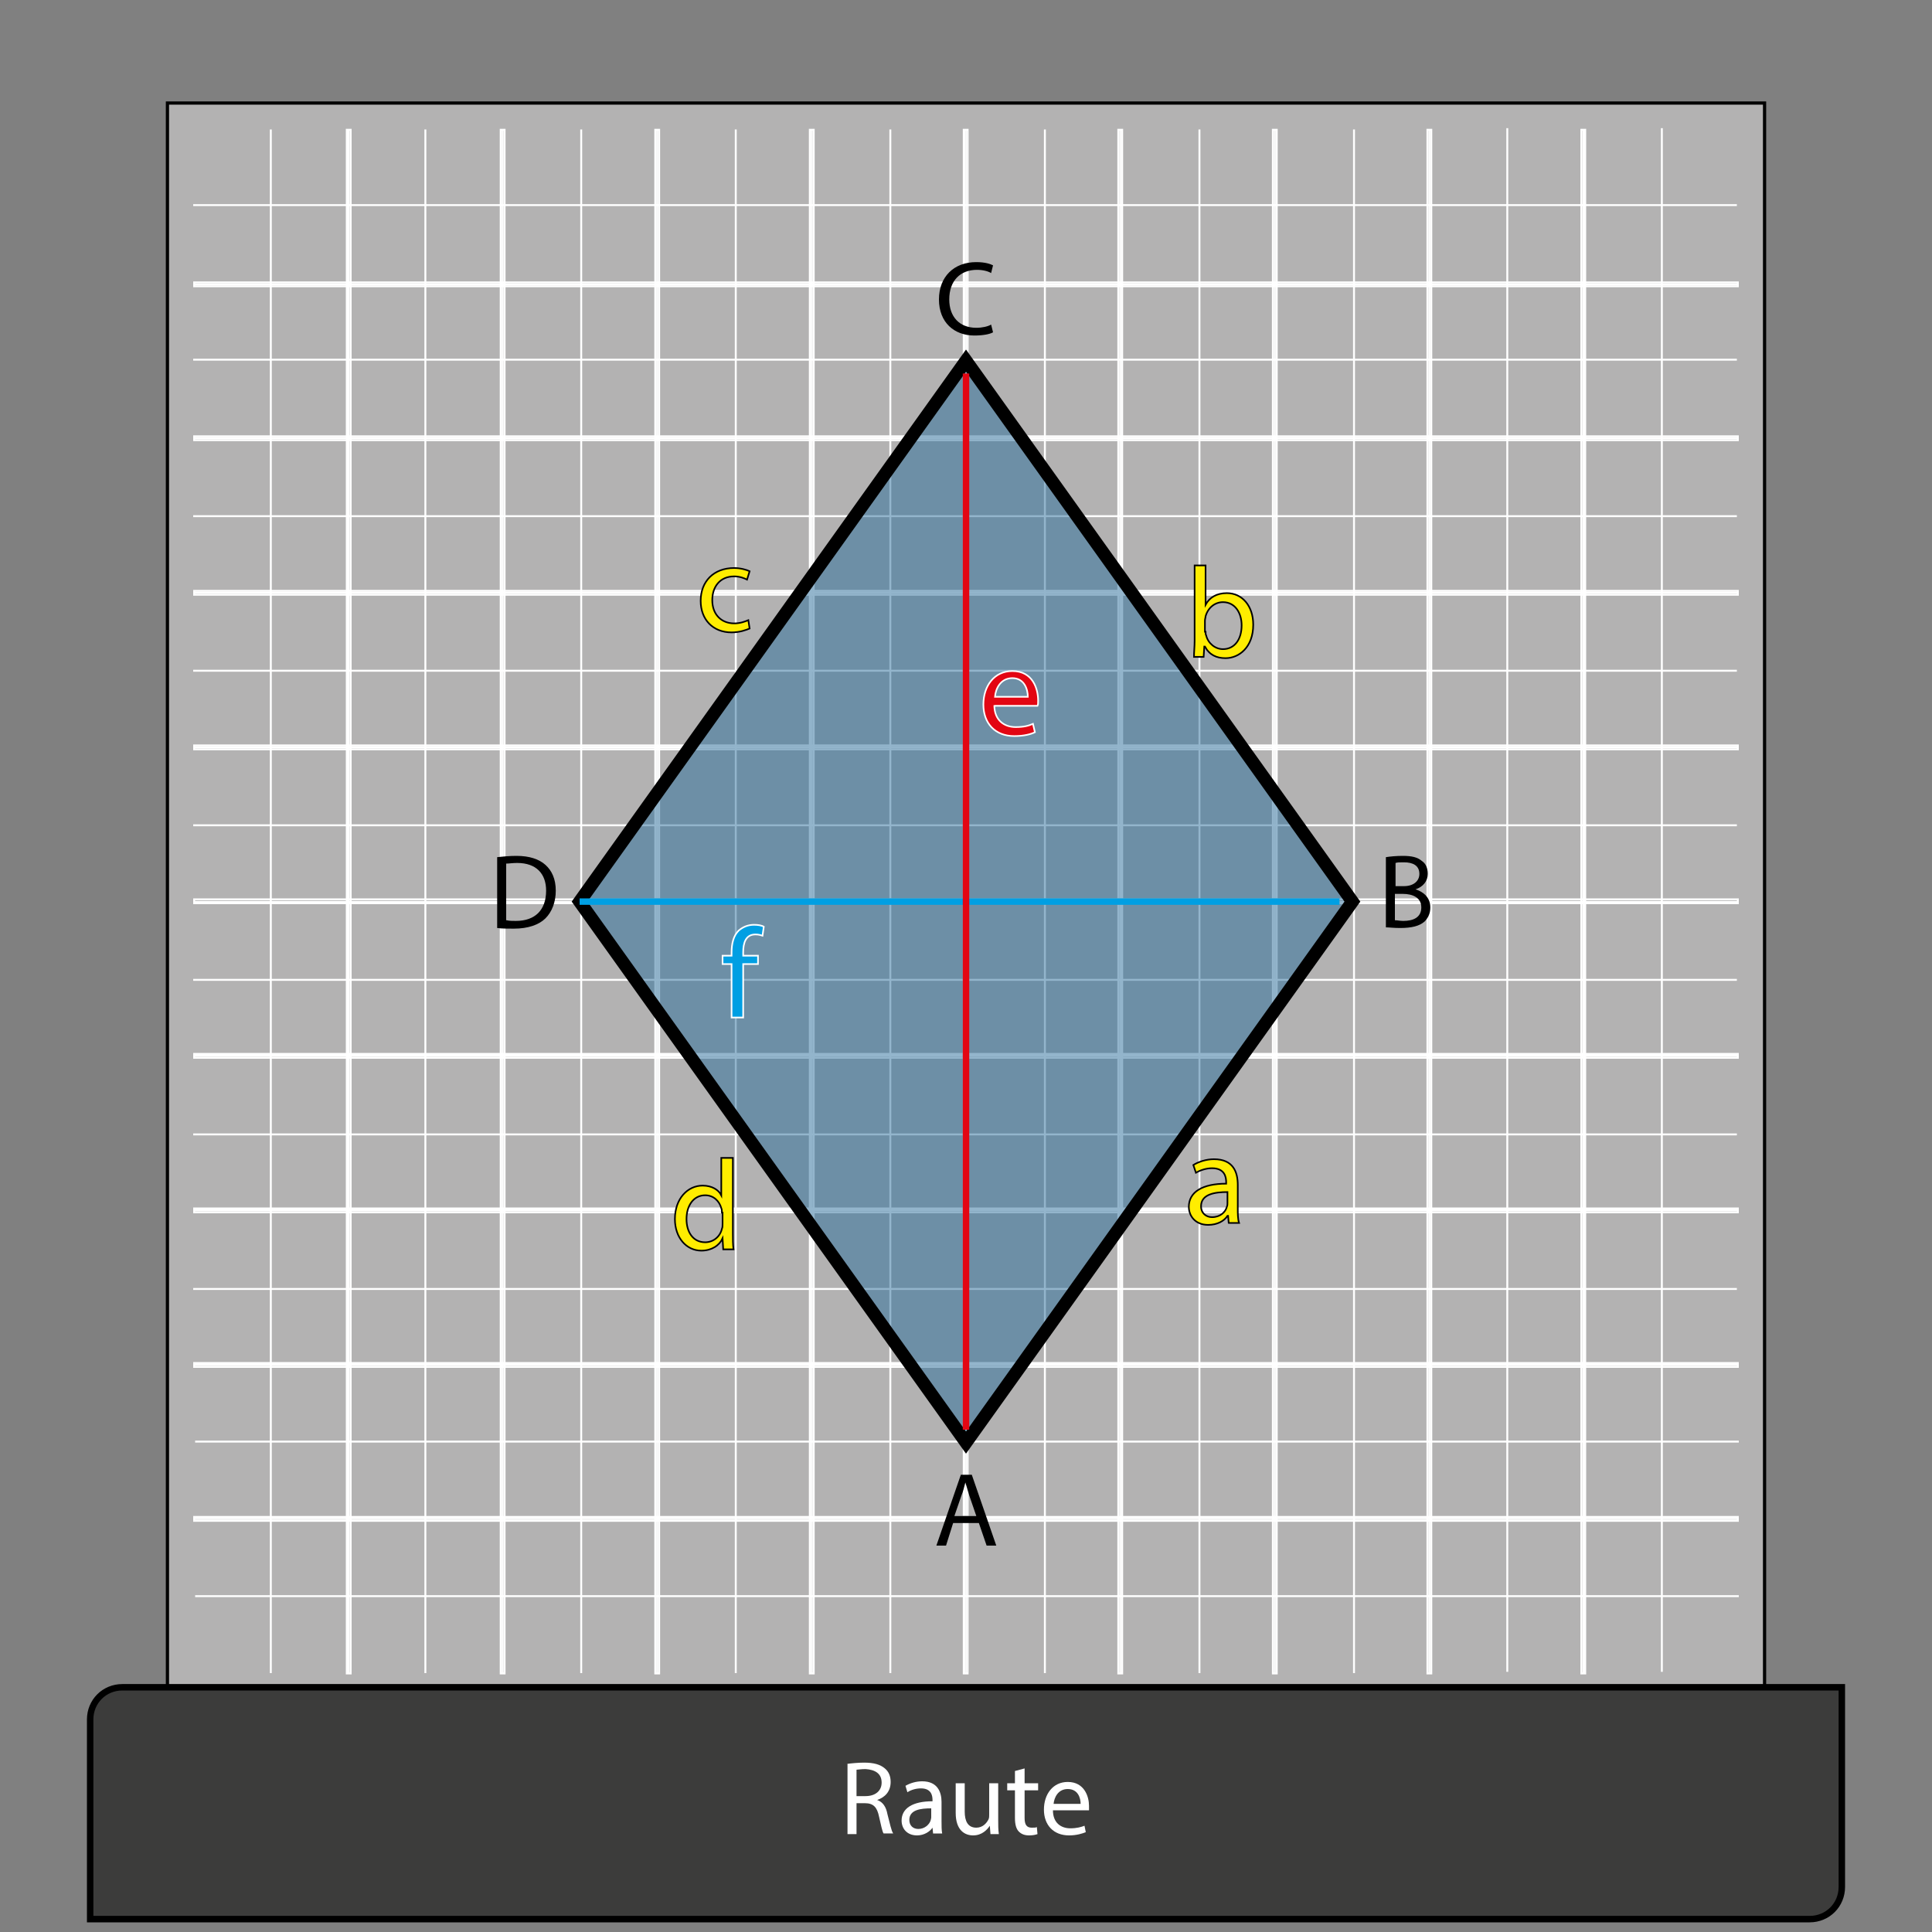 <svg xmlns="http://www.w3.org/2000/svg" xmlns:xlink="http://www.w3.org/1999/xlink" x="0px" y="0px" viewBox="0 0 300 300" style="enable-background:new 0 0 300 300;" xml:space="preserve">
<rect x="0" y="0" width="300" height="300" fill="#808080" stroke="none"/>
<style type="text/css">
	.st0{fill:#B3B2B2;stroke:#000000;stroke-width:0.5;stroke-miterlimit:10;}
	.st1{fill:#FFFFFF;}
	.st2{fill:#3C3C3B;stroke:#000000;stroke-miterlimit:10;}
	.st3{fill:#E30613;stroke:#000000;stroke-width:0.25;stroke-miterlimit:10;}
	.st4{fill:#296C9B;fill-opacity:0.5;stroke:#000000;stroke-width:2;stroke-miterlimit:10;}
	.st5{fill:none;stroke:#E30613;stroke-width:2;stroke-miterlimit:10;}
	.st6{fill:#296C9B;fill-opacity:0.5;stroke:#000000;stroke-width:1.826;stroke-miterlimit:10;}
	.st7{fill:#FFED00;stroke:#000000;stroke-width:0.25;stroke-miterlimit:10;}
	.st8{fill:#1D3443;fill-opacity:0.6;stroke:#000000;stroke-width:0.5;stroke-miterlimit:10;}
	.st9{fill:#E30613;}
	.st10{fill:#3C3C3B;stroke:#000000;stroke-width:0.682;stroke-miterlimit:10;}
	.st11{fill:#E30613;stroke:#000000;stroke-width:0.141;stroke-miterlimit:10;}
	.st12{fill:#296C9B;fill-opacity:0.5;stroke:#000000;stroke-width:1.125;stroke-miterlimit:10;}
	.st13{fill:none;stroke:#E30613;stroke-width:1.125;stroke-miterlimit:10;}
	.st14{stroke:#000000;stroke-width:0.141;stroke-miterlimit:10;}
	.st15{fill:#296C9B;fill-opacity:0.5;stroke:#000000;stroke-width:1.027;stroke-miterlimit:10;}
	.st16{fill:#E30613;stroke:#000000;stroke-width:0.106;stroke-miterlimit:10;}
	.st17{fill:#296C9B;fill-opacity:0.5;stroke:#000000;stroke-width:0.852;stroke-miterlimit:10;}
	.st18{fill:#E30613;stroke:#000000;stroke-width:0.114;stroke-miterlimit:10;}
	.st19{fill:#296C9B;fill-opacity:0.5;stroke:#000000;stroke-width:0.914;stroke-miterlimit:10;}
	.st20{fill:none;stroke:#E30613;stroke-width:0.914;stroke-miterlimit:10;}
	.st21{fill:#1D3443;fill-opacity:0.6;stroke:#000000;stroke-width:0.281;stroke-miterlimit:10;}
	.st22{fill:#3C3C3B;}
	.st23{fill:none;stroke:#000000;stroke-width:6;stroke-miterlimit:10;}
	.st24{fill:none;stroke:#000000;stroke-width:6;stroke-miterlimit:10;stroke-dasharray:16.194,16.194;}
	.st25{fill:none;stroke:#000000;stroke-width:4;stroke-miterlimit:10;}
	.st26{fill:#E30613;stroke:#FFFFFF;stroke-width:0.25;stroke-miterlimit:10;}
	.st27{fill:#009FE3;stroke:#FFFFFF;stroke-width:0.25;stroke-miterlimit:10;}
	.st28{fill:none;stroke:#009FE3;stroke-miterlimit:10;}
	.st29{fill:none;stroke:#E30613;stroke-miterlimit:10;}
</style>
<g id="Hintergrund">
</g>
<g id="Raster">
</g>
<g id="Raster_Klein">
</g>
<g id="Beschriftung">
</g>
<g id="Text">
</g>
<g id="Ebene_8">
</g>
<g id="Ebene_9">
</g>
<g id="Raute">
	<rect x="26" y="16" class="st0" width="248" height="248"></rect>
	<g>
		<g>
			<rect x="54" y="20.1" class="st1" width="0.3" height="239.7"></rect>
		</g>
		<g>
			<path class="st1" d="M54.6,260h-0.9V20h0.9V260z M54,259.7h0.3V20.3H54V259.7z"></path>
		</g>
	</g>
	<g>
		<g>
			<rect x="77.9" y="20.1" class="st1" width="0.3" height="239.7"></rect>
		</g>
		<g>
			<path class="st1" d="M78.5,260h-0.9V20h0.9V260z M77.9,259.7h0.3V20.3h-0.3V259.7z"></path>
		</g>
	</g>
	<g>
		<g>
			<rect x="101.9" y="20.1" class="st1" width="0.3" height="239.7"></rect>
		</g>
		<g>
			<path class="st1" d="M102.5,260h-0.9V20h0.9V260z M101.9,259.7h0.3V20.3h-0.3V259.7z"></path>
		</g>
	</g>
	<g>
		<g>
			<rect x="125.9" y="20.1" class="st1" width="0.3" height="239.7"></rect>
		</g>
		<g>
			<path class="st1" d="M126.5,260h-0.9V20h0.9V260z M125.9,259.7h0.3V20.3h-0.3V259.7z"></path>
		</g>
	</g>
	<g>
		<g>
			<rect x="149.9" y="20.1" class="st1" width="0.3" height="239.7"></rect>
		</g>
		<g>
			<path class="st1" d="M150.4,260h-0.9V20h0.9V260z M149.9,259.7h0.3V20.3h-0.3V259.7z"></path>
		</g>
	</g>
	<g>
		<g>
			<rect x="173.8" y="20.1" class="st1" width="0.3" height="239.7"></rect>
		</g>
		<g>
			<path class="st1" d="M174.4,260h-0.9V20h0.9V260z M173.8,259.7h0.3V20.3h-0.3V259.7z"></path>
		</g>
	</g>
	<g>
		<g>
			<rect x="197.8" y="20.1" class="st1" width="0.3" height="239.7"></rect>
		</g>
		<g>
			<path class="st1" d="M198.4,260h-0.9V20h0.9V260z M197.8,259.7h0.3V20.3h-0.3V259.7z"></path>
		</g>
	</g>
	<g>
		<g>
			<rect x="221.8" y="20.1" class="st1" width="0.3" height="239.7"></rect>
		</g>
		<g>
			<path class="st1" d="M222.4,260h-0.9V20h0.9V260z M221.8,259.7h0.3V20.3h-0.3V259.7z"></path>
		</g>
	</g>
	<g>
		<g>
			<rect x="245.7" y="20.1" class="st1" width="0.3" height="239.7"></rect>
		</g>
		<g>
			<path class="st1" d="M246.3,260h-0.9V20h0.9V260z M245.7,259.7h0.3V20.3h-0.3V259.7z"></path>
		</g>
	</g>
	<g>
		<g>
			<rect x="30.1" y="235.7" class="st1" width="239.7" height="0.3"></rect>
		</g>
		<g>
			<path class="st1" d="M270,236.3H30v-0.9h240V236.3z M30.3,236h239.4v-0.3H30.3V236z"></path>
		</g>
	</g>
	<g>
		<g>
			<rect x="30.1" y="211.8" class="st1" width="239.7" height="0.3"></rect>
		</g>
		<g>
			<path class="st1" d="M270,212.4H30v-0.9h240V212.4z M30.3,212.1h239.4v-0.3H30.3V212.1z"></path>
		</g>
	</g>
	<g>
		<g>
			<rect x="30.1" y="187.8" class="st1" width="239.7" height="0.3"></rect>
		</g>
		<g>
			<path class="st1" d="M270,188.4H30v-0.9h240V188.4z M30.3,188.1h239.4v-0.3H30.3V188.1z"></path>
		</g>
	</g>
	<g>
		<g>
			<rect x="30.1" y="163.8" class="st1" width="239.7" height="0.3"></rect>
		</g>
		<g>
			<path class="st1" d="M270,164.4H30v-0.9h240V164.4z M30.3,164.1h239.4v-0.3H30.3V164.1z"></path>
		</g>
	</g>
	<g>
		<g>
			<rect x="30.1" y="139.9" class="st1" width="239.7" height="0.3"></rect>
		</g>
		<g>
			<path class="st1" d="M270,140.4H30v-0.9h240V140.4z M30.3,140.1h239.4v-0.3H30.3V140.1z"></path>
		</g>
	</g>
	<g>
		<g>
			<rect x="30.1" y="115.9" class="st1" width="239.7" height="0.3"></rect>
		</g>
		<g>
			<path class="st1" d="M270,116.5H30v-0.9h240V116.5z M30.3,116.2h239.4v-0.3H30.3V116.2z"></path>
		</g>
	</g>
	<g>
		<g>
			<rect x="30.1" y="91.9" class="st1" width="239.7" height="0.3"></rect>
		</g>
		<g>
			<path class="st1" d="M270,92.5H30v-0.9h240V92.5z M30.3,92.2h239.4v-0.3H30.3V92.2z"></path>
		</g>
	</g>
	<g>
		<g>
			<rect x="30.1" y="67.9" class="st1" width="239.7" height="0.3"></rect>
		</g>
		<g>
			<path class="st1" d="M270,68.5H30v-0.9h240V68.5z M30.3,68.2h239.4v-0.3H30.3V68.2z"></path>
		</g>
	</g>
	<g>
		<g>
			<rect x="30.1" y="44" class="st1" width="239.7" height="0.3"></rect>
		</g>
		<g>
			<path class="st1" d="M270,44.6H30v-0.9h240V44.6z M30.3,44.3h239.4V44H30.3V44.3z"></path>
		</g>
	</g>
	<g>
		<g>
			<g>
				<rect x="30" y="200" class="st1" width="239.7" height="0.3"></rect>
			</g>
		</g>
		<g>
			<g>
				<rect x="30.3" y="223.7" class="st1" width="239.7" height="0.3"></rect>
			</g>
		</g>
		<g>
			<g>
				<rect x="30.3" y="247.7" class="st1" width="239.7" height="0.3"></rect>
			</g>
		</g>
		<g>
			<g>
				<rect x="30" y="176" class="st1" width="239.7" height="0.3"></rect>
			</g>
		</g>
		<g>
			<g>
				<rect x="30" y="152" class="st1" width="239.7" height="0.3"></rect>
			</g>
		</g>
		<g>
			<g>
				<rect x="30" y="128" class="st1" width="239.7" height="0.3"></rect>
			</g>
		</g>
		<g>
			<g>
				<rect x="30" y="104" class="st1" width="239.7" height="0.3"></rect>
			</g>
		</g>
		<g>
			<g>
				<rect x="30" y="80" class="st1" width="239.7" height="0.3"></rect>
			</g>
		</g>
		<g>
			<g>
				<rect x="30" y="55.7" class="st1" width="239.7" height="0.3"></rect>
			</g>
		</g>
		<g>
			<g>
				<rect x="30" y="31.7" class="st1" width="239.7" height="0.3"></rect>
			</g>
		</g>
		<g>
			<g>
				<rect x="210.1" y="20.1" class="st1" width="0.3" height="239.7"></rect>
			</g>
		</g>
		<g>
			<g>
				<rect x="233.9" y="19.9" class="st1" width="0.3" height="239.7"></rect>
			</g>
		</g>
		<g>
			<g>
				<rect x="257.9" y="19.9" class="st1" width="0.3" height="239.7"></rect>
			</g>
		</g>
		<g>
			<g>
				<rect x="186.1" y="20.1" class="st1" width="0.3" height="239.7"></rect>
			</g>
		</g>
		<g>
			<g>
				<rect x="162.1" y="20.1" class="st1" width="0.3" height="239.7"></rect>
			</g>
		</g>
		<g>
			<g>
				<rect x="138.1" y="20.1" class="st1" width="0.3" height="239.7"></rect>
			</g>
		</g>
		<g>
			<g>
				<rect x="114.1" y="20.1" class="st1" width="0.3" height="239.7"></rect>
			</g>
		</g>
		<g>
			<g>
				<rect x="90.1" y="20.1" class="st1" width="0.3" height="239.7"></rect>
			</g>
		</g>
		<g>
			<g>
				<rect x="65.9" y="20.1" class="st1" width="0.3" height="239.7"></rect>
			</g>
		</g>
		<g>
			<g>
				<rect x="41.9" y="20.1" class="st1" width="0.3" height="239.7"></rect>
			</g>
		</g>
	</g>
	<path class="st2" d="M281,298H14v-31c0-2.8,2.2-5,5-5h267v31C286,295.8,283.8,298,281,298z"></path>
	<g>
		<path class="st1" d="M131.5,273.9c0.7-0.1,1.8-0.2,2.7-0.2c1.5,0,2.5,0.3,3.2,0.9c0.6,0.5,0.9,1.2,0.9,2.1c0,1.5-0.9,2.4-2.1,2.8    v0c0.9,0.3,1.4,1.1,1.6,2.2c0.4,1.5,0.6,2.6,0.9,3h-1.5c-0.2-0.3-0.4-1.3-0.7-2.6c-0.3-1.5-0.9-2.1-2.2-2.1h-1.3v4.8h-1.4V273.9z     M132.9,278.9h1.5c1.5,0,2.5-0.8,2.5-2.1c0-1.4-1-2-2.5-2.1c-0.7,0-1.2,0.1-1.4,0.1V278.9z"></path>
		<path class="st1" d="M144.9,284.8l-0.1-1h0c-0.4,0.6-1.3,1.2-2.4,1.2c-1.6,0-2.4-1.1-2.4-2.3c0-1.9,1.7-3,4.8-3v-0.2    c0-0.7-0.2-1.8-1.8-1.8c-0.7,0-1.5,0.2-2.1,0.6l-0.3-1c0.7-0.4,1.6-0.7,2.6-0.7c2.4,0,3,1.7,3,3.2v3c0,0.7,0,1.4,0.1,1.9H144.9z     M144.6,280.8c-1.6,0-3.4,0.2-3.4,1.8c0,0.9,0.6,1.4,1.4,1.4c1,0,1.7-0.7,1.9-1.3c0-0.1,0.1-0.3,0.1-0.5V280.8z"></path>
		<path class="st1" d="M155,282.6c0,0.8,0,1.5,0.1,2.2h-1.3l-0.1-1.3h0c-0.4,0.6-1.2,1.5-2.6,1.5c-1.2,0-2.7-0.7-2.7-3.5v-4.6h1.4    v4.4c0,1.5,0.5,2.5,1.8,2.5c1,0,1.6-0.7,1.9-1.3c0.1-0.2,0.1-0.5,0.1-0.7v-4.9h1.4V282.6z"></path>
		<path class="st1" d="M159.1,274.6v2.3h2.1v1.1h-2.1v4.3c0,1,0.3,1.5,1.1,1.5c0.4,0,0.7,0,0.8-0.1l0.1,1.1    c-0.3,0.1-0.7,0.2-1.3,0.2c-0.7,0-1.2-0.2-1.6-0.6c-0.4-0.4-0.6-1.1-0.6-2.1V278h-1.2v-1.1h1.2V275L159.1,274.6z"></path>
		<path class="st1" d="M163.5,281.1c0,2,1.3,2.8,2.7,2.8c1,0,1.7-0.2,2.2-0.4l0.2,1c-0.5,0.2-1.4,0.5-2.6,0.5c-2.4,0-3.9-1.6-3.9-4    s1.4-4.3,3.7-4.3c2.6,0,3.3,2.3,3.3,3.7c0,0.3,0,0.5,0,0.7H163.5z M167.8,280.1c0-0.9-0.4-2.3-2-2.3c-1.5,0-2.1,1.3-2.2,2.3H167.8    z"></path>
	</g>
	<g>
		<path d="M148,236.5l-1.1,3.5h-1.5l3.8-11h1.7l3.8,11h-1.5l-1.2-3.5H148z M151.6,235.4l-1.1-3.2c-0.2-0.7-0.4-1.4-0.6-2h0    c-0.2,0.7-0.3,1.3-0.6,2l-1.1,3.2H151.6z"></path>
	</g>
	<g>
		<g>
			<path class="st7" d="M190.8,190l-0.1-1.2h-0.1c-0.5,0.8-1.6,1.4-3,1.4c-2,0-3-1.4-3-2.8c0-2.3,2.1-3.6,5.8-3.6v-0.2     c0-0.8-0.2-2.2-2.2-2.2c-0.9,0-1.8,0.3-2.5,0.7l-0.4-1.2c0.8-0.5,2-0.9,3.2-0.9c3,0,3.7,2,3.7,4v3.6c0,0.8,0,1.7,0.2,2.3H190.8z      M190.6,185.1c-1.9,0-4.1,0.3-4.1,2.2c0,1.1,0.8,1.7,1.7,1.7c1.3,0,2.1-0.8,2.3-1.6c0.1-0.2,0.1-0.4,0.1-0.6V185.1z"></path>
		</g>
	</g>
	<g>
		<g>
			<path class="st7" d="M185.4,102c0-0.7,0.1-1.6,0.1-2.5V87.8h1.7v6.1h0c0.6-1.1,1.7-1.8,3.3-1.8c2.4,0,4.1,2,4.1,4.9     c0,3.5-2.2,5.2-4.3,5.2c-1.4,0-2.5-0.5-3.2-1.8H187l-0.1,1.6H185.4z M187.2,98.1c0,0.2,0,0.4,0.1,0.6c0.3,1.2,1.4,2.1,2.6,2.1     c1.8,0,2.9-1.5,2.9-3.7c0-1.9-1-3.6-2.9-3.6c-1.2,0-2.3,0.8-2.7,2.2c0,0.2-0.1,0.4-0.1,0.7V98.1z"></path>
		</g>
	</g>
	<g>
		<g>
			<path class="st7" d="M116.4,97.6c-0.5,0.2-1.5,0.6-2.8,0.6c-2.9,0-4.8-2-4.8-4.9c0-3,2-5.1,5.2-5.1c1,0,2,0.3,2.4,0.5L116,90     c-0.4-0.2-1.1-0.5-2-0.5c-2.2,0-3.4,1.6-3.4,3.7c0,2.2,1.4,3.6,3.4,3.6c1,0,1.7-0.3,2.2-0.5L116.4,97.6z"></path>
		</g>
	</g>
	<g>
		<g>
			<path class="st7" d="M113.8,179.8v11.7c0,0.9,0,1.8,0.1,2.5h-1.6l-0.1-1.7h0c-0.5,1.1-1.7,1.9-3.3,1.9c-2.3,0-4.1-2-4.1-4.9     c0-3.2,2-5.2,4.3-5.2c1.5,0,2.5,0.7,2.9,1.5h0v-5.8H113.8z M112.1,188.3c0-0.2,0-0.5-0.1-0.7c-0.3-1.1-1.2-2-2.5-2     c-1.8,0-2.9,1.6-2.9,3.7c0,2,1,3.6,2.9,3.6c1.2,0,2.3-0.8,2.6-2.1c0.1-0.2,0.1-0.5,0.1-0.8V188.3z"></path>
		</g>
	</g>
	<g>
		<path d="M215.2,133.1c0.6-0.1,1.6-0.2,2.6-0.2c1.4,0,2.3,0.2,3,0.8c0.6,0.4,0.9,1.1,0.9,2c0,1.1-0.7,2-1.9,2.4v0    c1,0.3,2.3,1.1,2.3,2.8c0,1-0.4,1.7-0.9,2.2c-0.8,0.7-2,1-3.8,1c-1,0-1.7-0.1-2.2-0.1V133.1z M216.7,137.6h1.3    c1.5,0,2.4-0.8,2.4-1.9c0-1.3-1-1.8-2.4-1.8c-0.7,0-1,0-1.3,0.1V137.6z M216.7,142.9c0.3,0,0.7,0.1,1.2,0.1c1.5,0,2.8-0.5,2.8-2.1    c0-1.5-1.3-2.1-2.9-2.1h-1.2V142.9z"></path>
	</g>
	<g>
		<path d="M154.2,51.6c-0.5,0.3-1.6,0.5-2.9,0.5c-3.1,0-5.5-2-5.5-5.6c0-3.5,2.3-5.8,5.8-5.8c1.4,0,2.2,0.3,2.6,0.5l-0.3,1.2    c-0.5-0.3-1.3-0.5-2.2-0.5c-2.6,0-4.3,1.7-4.3,4.6c0,2.7,1.6,4.4,4.2,4.4c0.9,0,1.8-0.2,2.3-0.5L154.2,51.6z"></path>
	</g>
	<g>
		<path d="M77.2,133.1c0.9-0.1,1.9-0.2,3-0.2c2,0,3.5,0.5,4.5,1.4c1,0.9,1.6,2.2,1.6,4c0,1.8-0.6,3.3-1.6,4.3c-1,1-2.7,1.6-4.9,1.6    c-1,0-1.9,0-2.6-0.1V133.1z M78.7,142.9c0.4,0.1,0.9,0.1,1.4,0.1c3,0,4.7-1.7,4.7-4.7c0-2.6-1.5-4.3-4.5-4.3    c-0.7,0-1.3,0.1-1.7,0.1V142.9z"></path>
	</g>
	<polygon class="st4" points="210,140 150,224 90,140 150,56  "></polygon>
</g>
<g id="A4">
	<g>
		<g>
			<path class="st26" d="M154.4,109.5c0,2.4,1.6,3.4,3.3,3.4c1.3,0,2-0.2,2.7-0.5l0.3,1.3c-0.6,0.3-1.7,0.6-3.2,0.6     c-3,0-4.8-2-4.8-4.9c0-2.9,1.7-5.2,4.5-5.2c3.2,0,4,2.8,4,4.6c0,0.4,0,0.6-0.1,0.8H154.4z M159.6,108.2c0-1.1-0.5-2.9-2.4-2.9     c-1.8,0-2.6,1.6-2.7,2.9H159.6z"></path>
		</g>
	</g>
	<g>
		<g>
			<path class="st27" d="M113.6,158v-8.3h-1.4v-1.3h1.4v-0.5c0-1.4,0.3-2.6,1.1-3.4c0.7-0.6,1.5-0.9,2.4-0.9c0.6,0,1.2,0.1,1.5,0.3     l-0.2,1.4c-0.3-0.1-0.6-0.2-1.1-0.2c-1.5,0-1.9,1.3-1.9,2.8v0.5h2.3v1.3h-2.3v8.3H113.6z"></path>
		</g>
	</g>
</g>
<g id="Ebene_10">
	<line class="st28" x1="90" y1="140" x2="208" y2="140"></line>
	<line class="st29" x1="150" y1="58" x2="150" y2="222"></line>
</g>
</svg>